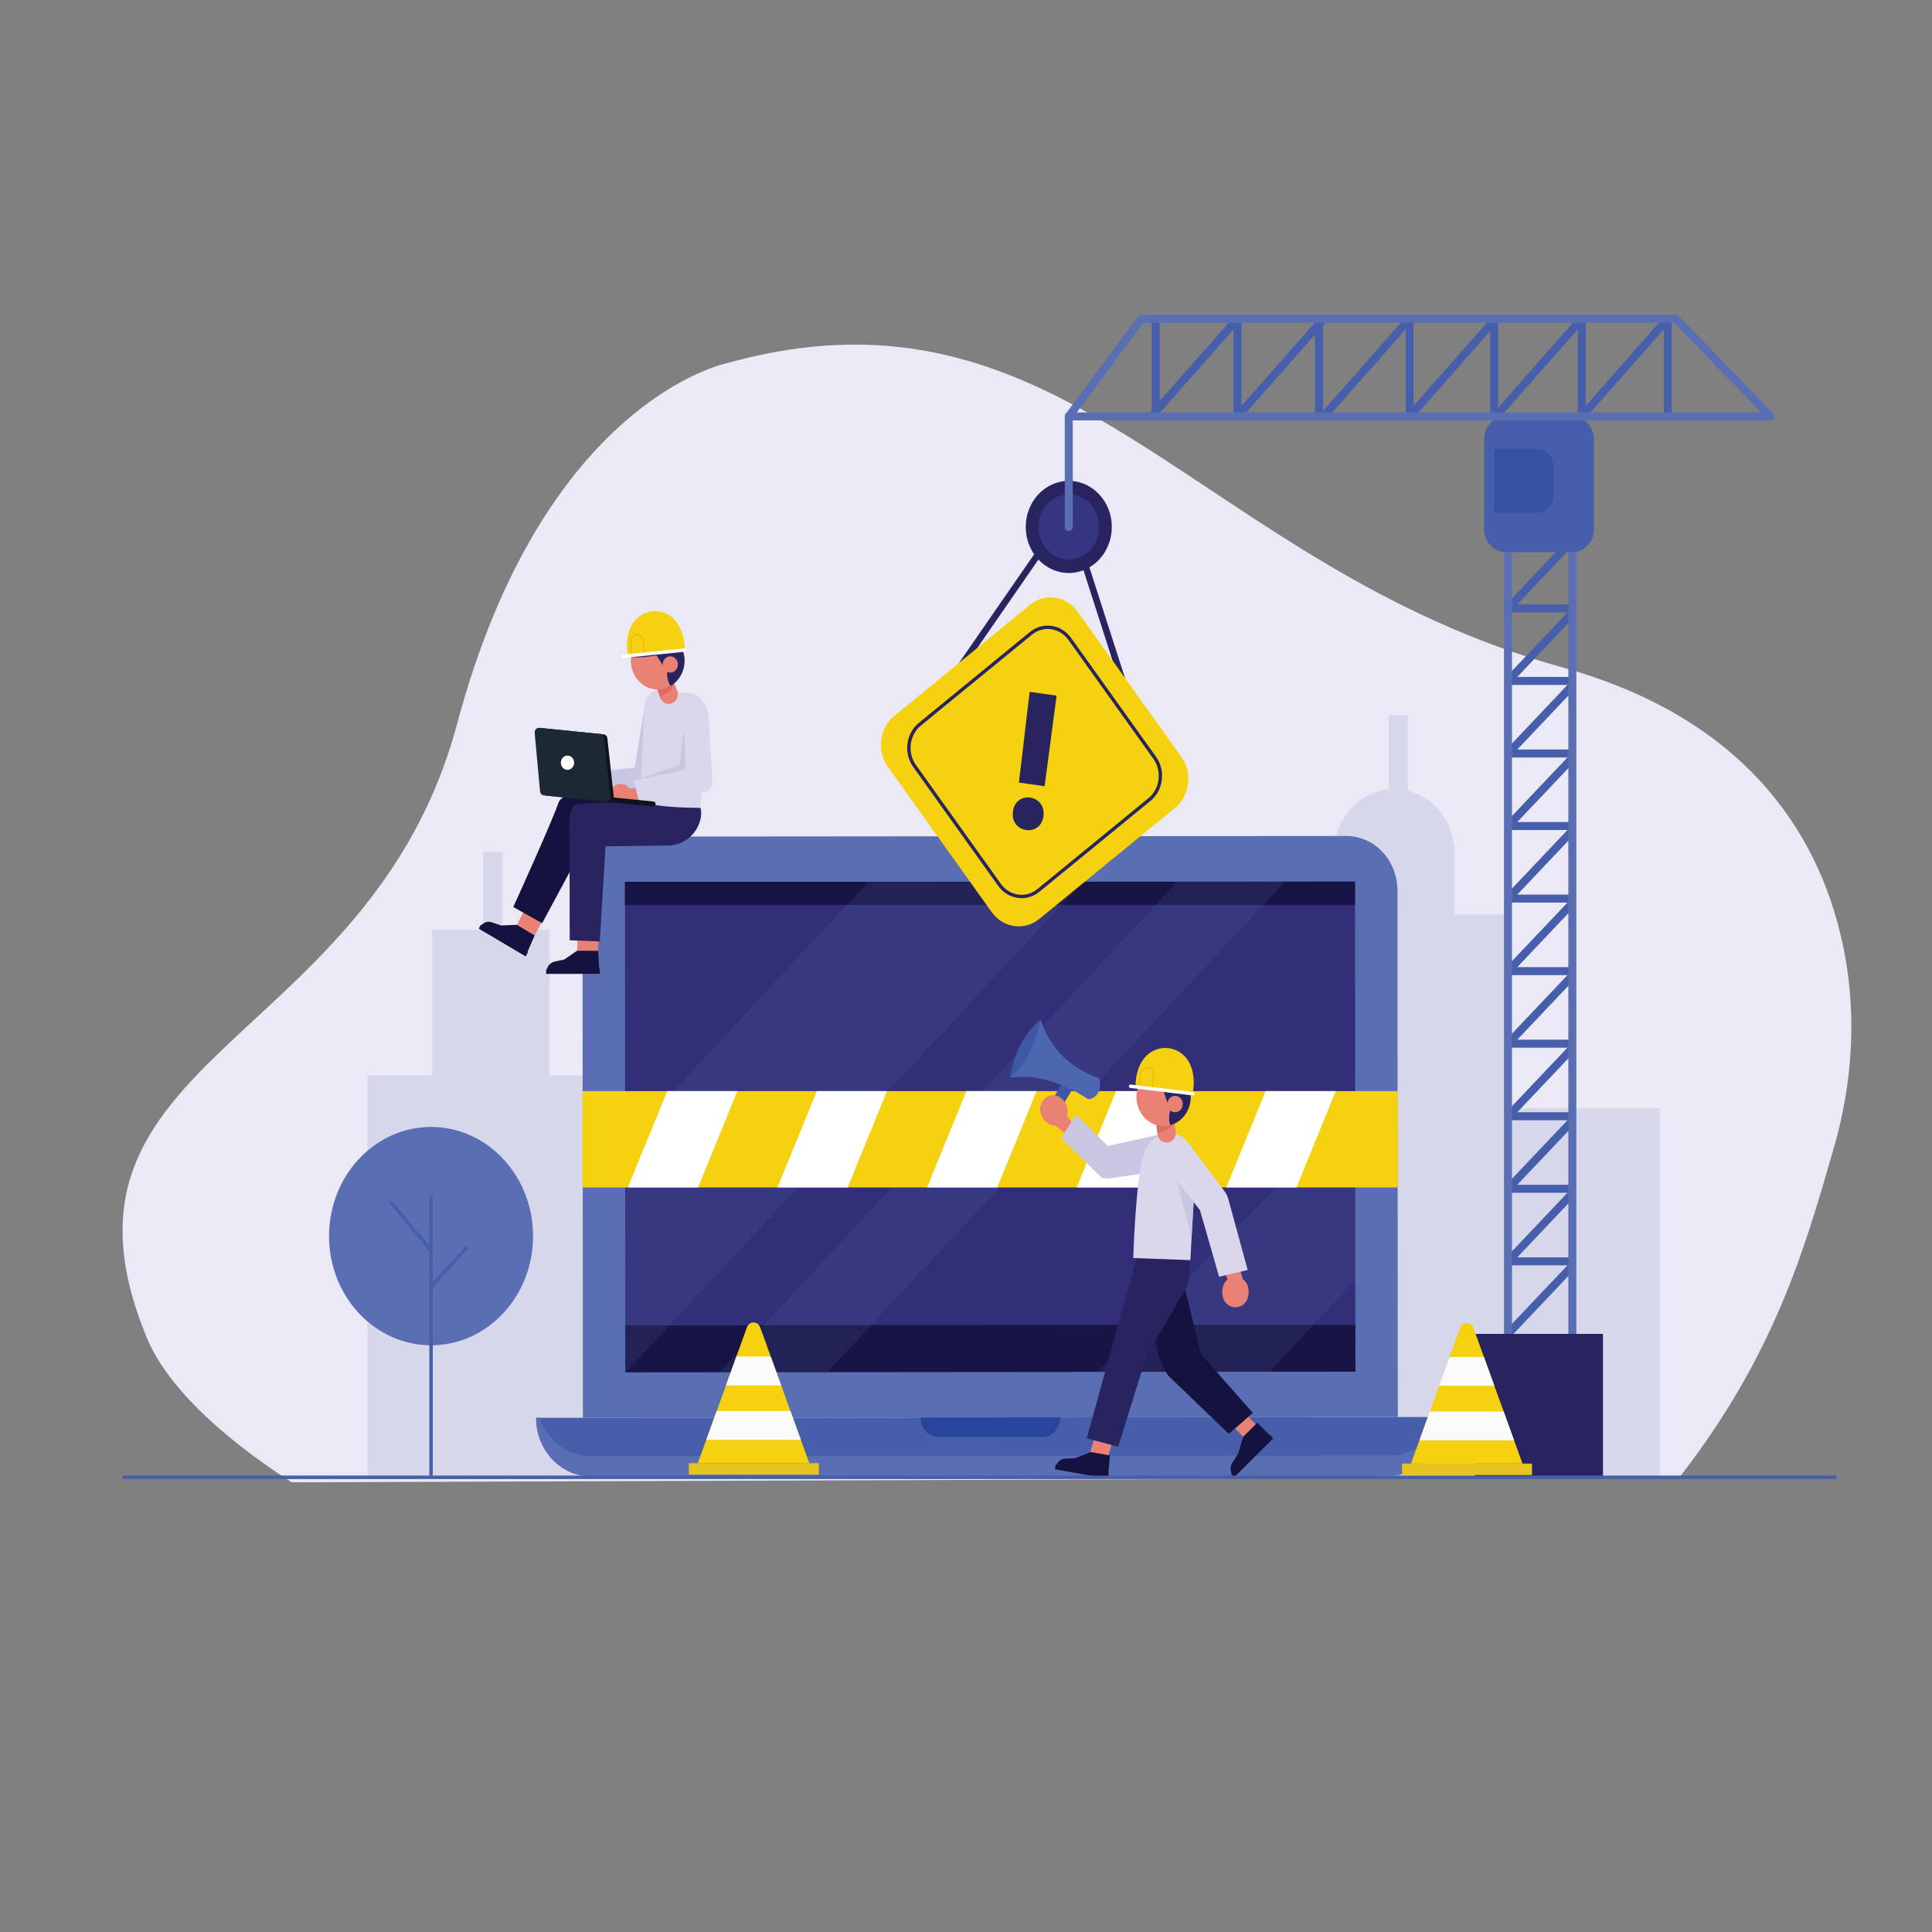 <?xml version="1.0" encoding="utf-8"?>
<!-- Generator: Adobe Illustrator 16.0.3, SVG Export Plug-In . SVG Version: 6.00 Build 0)  -->
<!DOCTYPE svg PUBLIC "-//W3C//DTD SVG 1.1//EN" "http://www.w3.org/Graphics/SVG/1.1/DTD/svg11.dtd">
<svg version="1.1" id="Layer_1" xmlns="http://www.w3.org/2000/svg" xmlns:xlink="http://www.w3.org/1999/xlink" x="0px" y="0px"
	 width="640px" height="640px" viewBox="0 0 640 640" enable-background="new 0 0 640 640" xml:space="preserve">
<rect x="0" y="0" width="640" height="640" fill="#808080" stroke="none"/>
<g>
	<g>
		<g>
			<path fill="#EAE9F5" d="M607.562,379.971c6.14-21.293,7.572-43.951,3.172-65.734c-6.887-34.075-29.066-75.327-93.078-93.128
				c-121.184-33.7-163.261-132.252-276.618-100.867c0,0-60.833,11.831-89.625,119.563S9.809,349.371,48.652,443.174
				c6.349,15.334,23.443,32.059,47.986,47.857l459.706-1.654C588.113,448.496,598.001,413.133,607.562,379.971z"/>
		</g>
		<g>
			<path fill="#D7D7EC" d="M499.09,302.929h-17.248v-20.194c0-10.137-6.598-18.606-15.443-20.807v-25.063h-6.349v24.586
				c-10.181,0.982-18.164,10.13-18.164,21.283v20.787h-17.156v23.163h-1.156v43.048l-31.187-0.238v-51.451h-35.732v37.705h-25.072
				v36.631h-30.301v96.957h100.668v-0.014h21.624v0.014h126.232V367.068h-50.762L499.09,302.929z"/>
			<polygon fill="#D7D7EC" points="143.188,356.219 143.188,308.019 160.071,308.019 160.071,282.239 166.419,282.239 
				166.419,308.019 181.972,308.019 181.972,356.219 199.424,356.219 199.424,385.094 227.235,385.094 227.235,286.726 
				285.298,286.726 285.298,489.336 247.462,489.336 231.162,489.336 190.147,489.336 171.205,489.336 121.711,489.336 
				121.711,356.219 			"/>
		</g>
	</g>
	<g>
		<g>
			<g>
				<path fill="#475EAB" d="M460.404,488.846l-264.639,0.221c-10.023,0.01-18.155-8.68-18.163-19.406l0,0l300.936-0.252l0,0
					C478.546,480.135,470.427,488.838,460.404,488.846z"/>
				<path fill="#5A6EB4" d="M460.398,482.158l-264.638,0.221c-7.825,0.006-14.476-5.297-17.03-12.723l-1.128,0.004
					c0.008,10.727,8.14,19.416,18.163,19.406l264.639-0.221c10.022-0.008,18.142-8.711,18.134-19.438h-1.129
					C474.865,476.838,468.222,482.152,460.398,482.158z"/>
				<path fill="#27469A" d="M345.172,476.021l-34.191,0.027c-3.356,0.004-6.079-2.906-6.081-6.498l0,0l46.342-0.037l0,0
					C351.244,473.105,348.527,476.018,345.172,476.021z"/>
			</g>
			<g>
				<path fill="#5A6EB4" d="M463.051,469.42l-269.961,0.227l-0.127-174.395c-0.006-10.004,7.566-18.121,16.913-18.128l236.108-0.198
					c9.349-0.007,16.933,8.096,16.94,18.1L463.051,469.42z"/>
				<polygon fill="#322E77" points="448.98,454.365 207.138,454.568 207.018,292.191 448.863,291.99 				"/>
				<polygon fill="#191446" points="448.98,454.365 207.138,454.568 207.126,439.047 448.971,438.844 				"/>
				<rect x="207.021" y="292.09" fill="#191446" width="241.842" height="7.706"/>
				<g>
					<polygon opacity="0.16" fill="#5A6EB4" points="287.675,292.124 207.083,378.514 207.138,454.568 207.313,454.568 
						358.91,292.065 					"/>
					<polygon opacity="0.16" fill="#5A6EB4" points="238.364,454.549 274.077,454.512 425.676,292.009 389.963,292.046 					"/>
					<polygon opacity="0.16" fill="#5A6EB4" points="420.534,454.391 448.959,423.92 448.917,366.27 363.594,454.426 					"/>
				</g>
			</g>
		</g>
		<g>
			<defs>
				<rect id="XMLID_8_" x="192.962" y="361.445" width="270.089" height="31.91"/>
			</defs>
			<use xlink:href="#XMLID_8_"  overflow="visible" fill="#F5D110"/>
			<clipPath id="XMLID_5_">
				<use xlink:href="#XMLID_8_"  overflow="visible"/>
			</clipPath>
			<polygon clip-path="url(#XMLID_5_)" fill="#FFFFFF" points="226.657,404.551 203.418,404.551 223.421,355.576 246.66,355.576 			
				"/>
			<polygon clip-path="url(#XMLID_5_)" fill="#FFFFFF" points="276.215,404.551 252.976,404.551 272.98,355.576 296.218,355.576 			
				"/>
			<polygon clip-path="url(#XMLID_5_)" fill="#FFFFFF" points="325.773,404.551 302.535,404.551 322.537,355.576 345.776,355.576 
							"/>
			<polygon clip-path="url(#XMLID_5_)" fill="#FFFFFF" points="375.332,404.551 352.094,404.551 372.096,355.576 395.335,355.576 
							"/>
			<polygon clip-path="url(#XMLID_5_)" fill="#FFFFFF" points="424.89,404.551 401.65,404.551 421.655,355.576 444.893,355.576 			
				"/>
		</g>
	</g>
	<g>
		<g>
			<g>
				<g>
					<g>
						<path fill="#14123E" d="M171.276,306.349l-5.28,0.217l-3.09-1.049c-1.419-0.482-2.967,0.095-3.8,1.417l-0.389,0.618
							l15.435,9.125l2.985-6.852L171.276,306.349z"/>
						<path fill="#14123E" d="M174.157,316.822l-15.556-9.196l0.544-1.054c0.106-0.207,0.353-0.283,0.545-0.167l15.205,8.987
							L174.157,316.822"/>
					</g>
					<polygon fill="#EA8175" points="177.137,309.827 181.214,302.274 177.137,294.479 171.276,306.349 					"/>
				</g>
				<path fill="#14123E" d="M209.085,266.383c0,0-21.997-6.755-24.115-0.399c-2.118,6.356-14.951,34.479-14.951,34.479l9.579,5.348
					l14.365-26.705l19.33-1.799L209.085,266.383z"/>
			</g>
			<g>
				<g>
					<g>
						<path fill="#14123E" d="M191.204,314.92l-4.307,2.937l-3.177,0.685c-1.461,0.315-2.553,1.623-2.681,3.213l-0.061,0.741
							l17.633-0.029l-0.494-7.541L191.204,314.92z"/>
						<path fill="#14123E" d="M198.681,322.592l-17.772,0.029l-0.001-1.203c0-0.238,0.18-0.431,0.4-0.431l17.372-0.029
							L198.681,322.592"/>
					</g>
					<polygon fill="#EA8175" points="198.117,314.927 198.681,302.274 191.657,301.427 191.204,314.92 					"/>
				</g>
				<path fill="#282460" d="M212.056,265.302l-20.731,1.011c0,0-2.982,0.175-2.783,7.645c0.201,7.471,0.182,37.529,0.182,37.529
					l9.958,0.369l1.905-31.486l20.752-0.274c4.375-0.059,8.445-2.742,10.174-7.043c0.663-1.644,0.98-3.488,0.572-5.426
					L212.056,265.302z"/>
			</g>
		</g>
		<g>
			<g>
				<g>
					<path fill="#E0AD9D" d="M192.381,260.827c0.004,2.106-1.329,2.424-3.297,2.429c-1.967,0.004-3.824-0.308-3.827-2.413
						c-0.005-2.106,1.587-3.817,3.555-3.821C190.778,257.018,192.376,258.722,192.381,260.827z"/>
					<path fill="#E0AD9D" d="M194.884,262.979l-4.118,0.008c-1.075,0.003-1.957-0.937-1.959-2.088l0,0
						c-0.003-1.151,0.875-2.096,1.951-2.098l4.119-0.009c1.075-0.001,1.957,0.938,1.958,2.089l0,0
						C196.836,262.033,195.958,262.977,194.884,262.979z"/>
				</g>
				<path fill="#C9C6E3" d="M194.725,263.427l-1.373-7.212l16.926-1.974l3.386-21.166c0.341-1.923,2.943-4.31,4.741-3.944
					l-0.518-0.157c1.797,0.365,3.449,2.6,3.108,4.523l-3.295,25.32c-0.243,1.366-1.208,2.455-2.472,2.784L194.725,263.427z"/>
			</g>
			<path fill="#DAD6EB" d="M228.537,229.597c0.349,0.03,0.692,0.114,1.019,0.25l0.168,0.071c2.907,1.215,4.874,4.552,5.005,7.678
				l-2.646,30.03c-17.539-0.163-20.029-2.325-20.029-2.325l1.394-30.72c0.212-2.897,1.455-5.623,4.539-5.896l0,0L228.537,229.597z"
				/>
			<g>
				<g>
					<g>
						<path fill="#EA8175" d="M209.223,263.188c0.136,2.101-1.175,2.514-3.138,2.657c-1.964,0.145-3.835-0.035-3.969-2.135
							c-0.135-2.101,1.347-3.921,3.311-4.065C207.389,259.502,209.09,261.087,209.223,263.188z"/>
						<path fill="#EA8175" d="M211.854,265.158l-4.109,0.302c-1.071,0.078-2.01-0.797-2.084-1.945l0,0
							c-0.074-1.149,0.744-2.153,1.817-2.231l4.107-0.303c1.073-0.078,2.012,0.797,2.085,1.945l0,0
							C213.744,264.075,212.926,265.079,211.854,265.158z"/>
					</g>
					<path fill="#DAD6EB" d="M211.723,265.615l-1.817-7.098l18.445-3.173l-1.049-18.358c0.222-1.944,2.212-4.128,4.027-3.892l0,0
						c1.817,0.236,3.604,2.349,3.383,4.292l1.328,21.995c-0.157,1.381-1.053,2.536-2.292,2.955L211.723,265.615z"/>
				</g>
			</g>
			<g>
				<path fill="#0E151A" d="M179.808,241.226l20.126,2.031c0.662,0.067,1.19,0.62,1.267,1.326l2.113,19.41
					c0.103,0.953-0.64,1.766-1.532,1.676l-20.459-2.065c-0.671-0.068-1.204-0.635-1.27-1.354l-1.779-19.376
					C178.187,241.931,178.925,241.136,179.808,241.226z"/>
				<path fill="#1C2935" d="M178.649,241.109l20.126,2.03c0.662,0.067,1.189,0.62,1.267,1.327l2.111,19.411
					c0.105,0.953-0.638,1.765-1.53,1.674l-20.461-2.064c-0.671-0.068-1.203-0.636-1.269-1.354l-1.778-19.375
					C177.028,241.813,177.767,241.02,178.649,241.109z"/>
				<path fill="#0E151A" d="M202.753,264.127l13.752,1.388c0.42,0.042,0.728,0.44,0.689,0.889l0,0
					c-0.04,0.449-0.412,0.777-0.831,0.735l-14.583-1.415L202.753,264.127z"/>
				<path fill="#FFFFFF" d="M190.185,252.884c-0.114,1.296-1.189,2.248-2.4,2.125c-1.212-0.122-2.1-1.272-1.986-2.568
					c0.113-1.296,1.188-2.249,2.399-2.125C189.409,250.438,190.299,251.588,190.185,252.884z"/>
			</g>
			<polygon fill="#C9C6E3" points="226.661,241.219 227.115,255.02 209.905,258.517 225.071,253.446 			"/>
		</g>
		<g>
			<g>
				<path fill="#EA8175" d="M217.534,227.766l1.15,3.304c0.415,1.192,1.444,2.013,2.629,2.099l0,0
					c2.251,0.163,3.87-2.274,2.987-4.497l-2.018-5.075L217.534,227.766z"/>
				<path fill="#E06C5F" d="M218.558,230.708c0,0,5.668-1.147,4.834-6.45c-0.832-5.303-6.162-1.166-6.162-1.166l0.52,5.294
					L218.558,230.708z"/>
				<g>
					<g>
						<defs>
							<path id="XMLID_1_" d="M209.813,214.838c-2.079,4.761-0.159,10.425,4.289,12.65c4.449,2.227,9.74,0.171,11.821-4.589
								c2.079-4.761,0.159-10.425-4.289-12.651C217.187,208.023,211.895,210.077,209.813,214.838z"/>
						</defs>
						<use xlink:href="#XMLID_1_"  overflow="visible" fill="#EA8175"/>
						<clipPath id="XMLID_6_">
							<use xlink:href="#XMLID_1_"  overflow="visible"/>
						</clipPath>
						<path clip-path="url(#XMLID_6_)" fill="#282460" d="M221.166,220.745c0,0-1.4,7.622,3.835,7.789
							c5.235,0.167,2.385-14.299,2.385-14.299l-8.285-8.923l-12.679,3.339l1.259,8.773c0,0,2.017,1.146,12.915-0.777
							L221.166,220.745z"/>
						<polygon clip-path="url(#XMLID_6_)" fill="#282460" points="215.992,214.78 220.156,221.299 223.746,217.053 						"/>
					</g>
					<path fill="#EA8175" d="M219.766,218.975c-0.587,1.345-0.045,2.947,1.213,3.576c1.257,0.63,2.754,0.048,3.341-1.297
						c0.587-1.346,0.045-2.947-1.212-3.577C221.851,217.048,220.355,217.629,219.766,218.975z"/>
				</g>
			</g>
			<g>
				<path fill="#F5D110" d="M208.085,217.281c0,0-1.921-7.5,2.622-12.143c3.747-3.829,9.874-3.58,13.198,0.67
					c1.563,1.997,2.818,5.001,2.934,9.521L208.085,217.281z"/>
				<path fill="none" stroke="#F0AC1E" stroke-width="0.28" stroke-miterlimit="10" d="M209.049,217.155l-0.053-4.681
					c-0.014-1.188,0.855-2.174,1.962-2.23l0,0c1.095-0.055,2.038,0.815,2.147,1.981l0.438,4.673"/>
				
					<line fill="none" stroke="#FFFFFF" stroke-width="1.121" stroke-linecap="round" stroke-linejoin="round" stroke-miterlimit="10" x1="226.839" y1="215.329" x2="206.436" y2="217.423"/>
			</g>
		</g>
	</g>
	<g>
		<g>
			<g>
				<polygon fill="#EA8175" points="412.599,468.35 417.173,473.092 411.96,476.094 407.493,471.41 				"/>
				<path fill="#14123E" d="M380.405,432.926l3.056,14.477c0.613,2.898,1.79,5.684,3.481,8.236l20.119,19.344l7.956-6.938
					l-17.178-19.467l-6.293-25.674L380.405,432.926z"/>
				<g>
					<path fill="#14123E" d="M411.807,475.955l-1.647,5.629l-1.884,2.801c-0.865,1.289-0.832,3.035,0.077,4.285l0.428,0.588
						l12.837-12.803l-5.132-5.139L411.807,475.955z"/>
					<polyline fill="#14123E" points="421.747,476.494 408.808,489.396 407.772,488.207 420.71,475.305 421.747,476.494 					"/>
				</g>
			</g>
			<g>
				<polygon fill="#EA8175" points="368.608,477.154 366.893,483.287 361.001,481.596 362.724,475.574 				"/>
				<path fill="#282460" d="M376.508,416.779l-16.503,59.701l10.412,2.783l9.29-29.93l11.412-19.582
					c0.579-0.875,1.148-1.789,1.63-2.736c0.914-1.791,1.324-3.746,1.306-5.703l-0.041-3.885L376.508,416.779z"/>
				<g>
					<path fill="#14123E" d="M361.342,481.006l-5.208,2.059l-3.247,0.119c-1.492,0.055-2.773,1.158-3.143,2.705l-0.174,0.725
						l17.442,3.07l0.667-7.545L361.342,481.006z"/>
					<polyline fill="#14123E" points="367.061,489.818 349.482,486.723 349.73,485.107 367.31,488.201 367.061,489.818 					"/>
				</g>
			</g>
		</g>
		<g>
			<g>
				<g>
					<polygon fill="#4056A6" points="353.474,356.139 346.805,367.275 350.001,369.732 356.903,357.947 					"/>
					<path fill="#4D66B0" d="M344.813,337.682c0,0,3.082,13.805,18.699,19.238c0.451,0.156,0.794,0.563,0.855,1.064
						c0.2,1.598,0.202,5.055-3.252,6.078c-0.327,0.098-0.69,0.025-0.977-0.166c-2.389-1.602-14.137-8.951-25.541-6.832
						L344.813,337.682z"/>
					<path fill="#4056A6" d="M344.813,337.682c0,0-2.863,13.77-10.215,19.383C334.598,357.064,335.635,344.992,344.813,337.682z"/>
				</g>
				<g>
					<g>
						<g>
							<path fill="#EA8175" d="M344.631,366.553c-0.483,2.533,1.466,5.625,3.833,6.143c2.368,0.52,4.679-1.115,5.163-3.65
								s-1.467-5.625-3.834-6.143C347.426,362.383,345.115,364.02,344.631,366.553z"/>
						</g>
						<polyline fill="#EA8175" points="357.162,373.992 352.537,368.82 349.518,372.797 357.162,378.795 						"/>
					</g>
					<path fill="#C9C6E3" d="M356.427,369.209l-4.888,7.777l13.364,13.092c0.816,0.25,1.668,0.336,2.513,0.26l17.646-2.447
						c2.78-0.141,4.928-2.668,4.796-5.643l0,0c-0.133-2.979,0.4-7.283-2.379-7.143l-20.502,4.506L356.427,369.209z"/>
				</g>
			</g>
			<g>
				<g>
					<path fill="#DAD6EB" d="M396.002,387.057c0.471-4.127-1.278-8.213-4.549-10.455c-1.469-1.006-2.926-1.688-3.975-1.496
						c-3.52,0.635-7.138,2.344-8.688,7.428c-2.633,8.646-3.386,34.205-3.386,34.205l18.916,0.689L396.002,387.057z"/>
				</g>
				<polygon fill="#C9C6E3" points="389.021,387.699 394.708,410.064 395.856,391.09 				"/>
			</g>
			<g>
				<g>
					<g>
						<path fill="#EA8175" d="M412.203,431.84c1.788-1.742,1.919-5.469,0.293-7.383c-1.625-1.914-4.394-2.053-6.181-0.314
							c-1.789,1.74-1.92,5.467-0.295,7.383C407.646,433.438,410.413,433.578,412.203,431.84z"/>
					</g>
					<polyline fill="#EA8175" points="403.62,415.904 407.069,425.014 411.701,423.709 408.837,414.039 					"/>
				</g>
				<path fill="#DAD6EB" d="M403.841,422.932l9.473-2.229l-6.425-23.512c-0.237-0.873-0.623-1.689-1.133-2.414l-11.793-15.711
					c-1.592-2.443-4.279-2.008-6.563-0.303l0,0c-2.282,1.705-2.841,5.068-1.249,7.512l11.357,14.615L403.841,422.932z"/>
			</g>
		</g>
		<g>
			<g>
				<path fill="#EA8175" d="M383.049,372.029l0.359,3.545c0.129,1.277,0.946,2.357,2.091,2.758l0,0
					c2.168,0.76,4.322-1.197,3.974-3.611l-0.799-5.514L383.049,372.029z"/>
				<path fill="#E06C5F" d="M383.37,375.188c0,0,5.842-0.205,6.26-5.627c0.417-5.42-5.79-2.193-5.79-2.193l-0.723,5.328
					L383.37,375.188z"/>
				<g>
					<g>
						<defs>
							<path id="XMLID_11_" d="M378.49,357.299c-3.146,4.113-2.582,10.176,1.262,13.545c3.841,3.365,9.508,2.764,12.654-1.35
								s2.583-10.176-1.26-13.543C387.303,352.582,381.638,353.186,378.49,357.299z"/>
						</defs>
						<use xlink:href="#XMLID_11_"  overflow="visible" fill="#EA8175"/>
						<clipPath id="XMLID_7_">
							<use xlink:href="#XMLID_11_"  overflow="visible"/>
						</clipPath>
						<path clip-path="url(#XMLID_7_)" fill="#282460" d="M388.244,366.113c0,0-3.146,7.1,1.948,8.658
							c5.092,1.559,5.666-13.381,5.666-13.381l-6.047-10.955l-13.206-0.107l-0.808,8.936c0,0,1.71,1.66,12.841,2.68L388.244,366.113
							z"/>
						<polygon clip-path="url(#XMLID_7_)" fill="#282460" points="384.561,358.887 387.126,366.389 391.634,363.184 						"/>
					</g>
					<path fill="#EA8175" d="M387.284,364.006c-0.889,1.164-0.729,2.877,0.356,3.828c1.087,0.953,2.688,0.783,3.578-0.381
						c0.89-1.16,0.729-2.875-0.357-3.828C389.775,362.674,388.174,362.844,387.284,364.006z"/>
				</g>
			</g>
			<g>
				<path fill="#F5D110" d="M376.175,360.057c0,0-0.441-7.852,4.959-11.432c4.455-2.953,10.47-1.338,12.934,3.609
					c1.157,2.324,1.813,5.58,1.048,10.076L376.175,360.057z"/>
				<path fill="none" stroke="#F0AC1E" stroke-width="0.283" stroke-miterlimit="10" d="M377.152,360.15l0.859-4.648
					c0.218-1.178,1.269-1.959,2.377-1.768l0,0c1.094,0.189,1.855,1.262,1.738,2.441l-0.478,4.721"/>
				
					<line fill="none" stroke="#FFFFFF" stroke-width="1.133" stroke-linecap="round" stroke-linejoin="round" stroke-miterlimit="10" x1="395.115" y1="362.311" x2="374.514" y2="359.832"/>
			</g>
		</g>
	</g>
	<g>
		<g>
			
				<line fill="none" stroke="#475EAB" stroke-width="2.649" stroke-miterlimit="10" x1="520.856" y1="419.375" x2="499.541" y2="441.865"/>
			
				<line fill="none" stroke="#475EAB" stroke-width="2.649" stroke-miterlimit="10" x1="520.856" y1="395.344" x2="499.541" y2="417.832"/>
			
				<line fill="none" stroke="#475EAB" stroke-width="2.649" stroke-miterlimit="10" x1="520.856" y1="371.309" x2="499.541" y2="393.799"/>
			
				<line fill="none" stroke="#475EAB" stroke-width="2.649" stroke-miterlimit="10" x1="520.856" y1="347.275" x2="499.541" y2="369.766"/>
			
				<line fill="none" stroke="#475EAB" stroke-width="2.649" stroke-miterlimit="10" x1="520.856" y1="323.243" x2="499.541" y2="345.732"/>
			
				<line fill="none" stroke="#475EAB" stroke-width="2.649" stroke-miterlimit="10" x1="520.856" y1="299.21" x2="499.541" y2="321.699"/>
			
				<line fill="none" stroke="#475EAB" stroke-width="2.649" stroke-miterlimit="10" x1="520.856" y1="275.177" x2="499.541" y2="297.667"/>
			
				<line fill="none" stroke="#475EAB" stroke-width="2.649" stroke-miterlimit="10" x1="520.856" y1="251.144" x2="499.541" y2="273.633"/>
			
				<line fill="none" stroke="#475EAB" stroke-width="2.649" stroke-miterlimit="10" x1="520.856" y1="227.11" x2="499.541" y2="249.6"/>
			
				<line fill="none" stroke="#475EAB" stroke-width="2.649" stroke-miterlimit="10" x1="520.856" y1="203.077" x2="499.541" y2="225.567"/>
			
				<line fill="none" stroke="#475EAB" stroke-width="2.649" stroke-miterlimit="10" x1="520.856" y1="179.044" x2="499.541" y2="201.534"/>
			
				<line fill="none" stroke="#475EAB" stroke-width="2.649" stroke-miterlimit="10" x1="499.541" y1="417.832" x2="520.856" y2="417.832"/>
			
				<line fill="none" stroke="#475EAB" stroke-width="2.649" stroke-miterlimit="10" x1="499.541" y1="393.799" x2="520.856" y2="393.799"/>
			
				<line fill="none" stroke="#475EAB" stroke-width="2.649" stroke-miterlimit="10" x1="499.541" y1="369.766" x2="520.856" y2="369.766"/>
			
				<line fill="none" stroke="#475EAB" stroke-width="2.649" stroke-miterlimit="10" x1="499.541" y1="345.732" x2="520.856" y2="345.732"/>
			
				<line fill="none" stroke="#475EAB" stroke-width="2.649" stroke-miterlimit="10" x1="499.541" y1="321.699" x2="520.856" y2="321.699"/>
			
				<line fill="none" stroke="#475EAB" stroke-width="2.649" stroke-miterlimit="10" x1="499.541" y1="297.667" x2="520.856" y2="297.667"/>
			
				<line fill="none" stroke="#475EAB" stroke-width="2.649" stroke-miterlimit="10" x1="499.541" y1="273.633" x2="520.856" y2="273.633"/>
			
				<line fill="none" stroke="#475EAB" stroke-width="2.649" stroke-miterlimit="10" x1="499.541" y1="249.6" x2="520.856" y2="249.6"/>
			
				<line fill="none" stroke="#475EAB" stroke-width="2.649" stroke-miterlimit="10" x1="499.541" y1="225.567" x2="520.856" y2="225.567"/>
			
				<line fill="none" stroke="#475EAB" stroke-width="2.649" stroke-miterlimit="10" x1="499.541" y1="201.534" x2="520.856" y2="201.534"/>
			
				<line fill="none" stroke="#5A6EB4" stroke-width="2.649" stroke-miterlimit="10" x1="499.541" y1="448.377" x2="499.541" y2="182.888"/>
			
				<line fill="none" stroke="#5A6EB4" stroke-width="2.649" stroke-miterlimit="10" x1="520.856" y1="448.377" x2="520.856" y2="182.888"/>
			<rect x="488.552" y="441.865" fill="#282460" width="42.448" height="47.201"/>
		</g>
		<g>
			<g>
				<path fill="#475EAB" d="M520.914,182.888h-22.188c-3.914,0-7.087-3.396-7.087-7.585V145.52c0-4.189,3.173-7.585,7.087-7.585
					h22.188c3.914,0,7.088,3.396,7.088,7.585v29.783C528.002,179.492,524.828,182.888,520.914,182.888z"/>
				<path fill="#3651A3" d="M509.233,169.806h-14.279v-21.032h14.279c2.966,0,5.37,2.573,5.37,5.748v9.536
					C514.604,167.233,512.199,169.806,509.233,169.806z"/>
			</g>
			<g>
				<g>
					
						<line fill="none" stroke="#282460" stroke-width="2.162" stroke-miterlimit="10" x1="358.91" y1="185.342" x2="375.962" y2="238.355"/>
					
						<line fill="none" stroke="#282460" stroke-width="2.162" stroke-miterlimit="10" x1="347.05" y1="179.044" x2="313.799" y2="227.11"/>
					<g>
						<path fill="#F5D110" d="M356.979,202.628l34.359,48.088c3.78,5.291,2.838,12.86-2.106,16.907l-44.932,36.772
							c-4.943,4.045-12.016,3.038-15.797-2.253l-34.359-48.089c-3.78-5.292-2.837-12.86,2.107-16.907l44.932-36.774
							C346.125,196.328,353.198,197.337,356.979,202.628z"/>
						<path fill="none" stroke="#282460" stroke-width="1.114" stroke-miterlimit="10" d="M354.392,211.675l28.112,39.346
							c3.093,4.328,2.32,10.522-1.724,13.833l-36.763,30.087c-4.045,3.311-9.832,2.485-12.925-1.844l-28.112-39.345
							c-3.094-4.33-2.322-10.523,1.724-13.833l36.763-30.087C345.511,206.52,351.299,207.345,354.392,211.675z"/>
						<g>
							<path fill="#282460" d="M345.658,270.33c-0.891,7.14-11.014,5.696-10.123-1.444
								C336.433,261.682,346.556,263.127,345.658,270.33z M350.012,230.443l-3.973,30.008l-8.512-1.215
								c1.258-10.096,2.305-19.907,3.568-30.064L350.012,230.443z"/>
						</g>
					</g>
				</g>
				<g>
					<g>
						<ellipse fill="#282460" cx="354.045" cy="174.554" rx="14.254" ry="15.256"/>
						<ellipse fill="#363582" cx="354.045" cy="174.554" rx="10.08" ry="10.788"/>
					</g>
					<g>
						
							<line fill="none" stroke="#475EAB" stroke-width="2.649" stroke-miterlimit="10" x1="409.945" y1="105.596" x2="409.945" y2="137.935"/>
						
							<line fill="none" stroke="#475EAB" stroke-width="2.649" stroke-miterlimit="10" x1="382.848" y1="105.596" x2="382.848" y2="137.935"/>
						
							<line fill="none" stroke="#475EAB" stroke-width="2.649" stroke-miterlimit="10" x1="436.952" y1="105.596" x2="436.952" y2="137.935"/>
						
							<line fill="none" stroke="#475EAB" stroke-width="2.649" stroke-miterlimit="10" x1="466.96" y1="105.596" x2="466.96" y2="137.935"/>
						
							<line fill="none" stroke="#475EAB" stroke-width="2.649" stroke-miterlimit="10" x1="494.954" y1="105.596" x2="494.954" y2="137.935"/>
						
							<line fill="none" stroke="#475EAB" stroke-width="2.649" stroke-miterlimit="10" x1="523.975" y1="105.596" x2="523.975" y2="137.935"/>
						
							<line fill="none" stroke="#475EAB" stroke-width="2.649" stroke-miterlimit="10" x1="552.483" y1="105.596" x2="552.483" y2="137.935"/>
						
							<line fill="none" stroke="#475EAB" stroke-width="2.649" stroke-miterlimit="10" x1="381.437" y1="137.935" x2="409.945" y2="105.596"/>
						
							<line fill="none" stroke="#475EAB" stroke-width="2.649" stroke-miterlimit="10" x1="409.945" y1="137.935" x2="438.451" y2="105.596"/>
						
							<line fill="none" stroke="#475EAB" stroke-width="2.649" stroke-miterlimit="10" x1="438.451" y1="137.935" x2="466.96" y2="105.596"/>
						
							<line fill="none" stroke="#475EAB" stroke-width="2.649" stroke-miterlimit="10" x1="466.96" y1="137.935" x2="495.467" y2="105.596"/>
						
							<line fill="none" stroke="#475EAB" stroke-width="2.649" stroke-miterlimit="10" x1="495.467" y1="137.935" x2="523.975" y2="105.596"/>
						
							<line fill="none" stroke="#475EAB" stroke-width="2.649" stroke-miterlimit="10" x1="523.975" y1="137.935" x2="552.483" y2="105.596"/>
						
							<polygon fill="none" stroke="#5A6EB4" stroke-width="2.649" stroke-linecap="round" stroke-linejoin="round" stroke-miterlimit="10" points="
							354.045,137.935 586.475,137.935 555.18,105.596 378.09,105.596 						"/>
						
							<line fill="none" stroke="#5A6EB4" stroke-width="2.649" stroke-linecap="round" stroke-linejoin="round" stroke-miterlimit="10" x1="354.045" y1="137.935" x2="354.045" y2="174.554"/>
					</g>
				</g>
			</g>
		</g>
	</g>
	<g>
		<g>
			<g>
				<defs>
					<path id="XMLID_4_" d="M231.164,484.697l16.269-45.004c0.775-2.145,3.613-2.145,4.389,0l16.269,45.004H231.164z"/>
				</defs>
				<use xlink:href="#XMLID_4_"  overflow="visible" fill="#F5D110"/>
				<clipPath id="XMLID_9_">
					<use xlink:href="#XMLID_4_"  overflow="visible"/>
				</clipPath>
				<rect x="234.933" y="449.369" clip-path="url(#XMLID_9_)" fill="#FAFAFA" width="28.887" height="9.553"/>
				<rect x="233.354" y="467.422" clip-path="url(#XMLID_9_)" fill="#FAFAFA" width="32.673" height="9.553"/>
			</g>
			<rect x="228.19" y="484.697" fill="#E7C41F" width="43.061" height="3.793"/>
		</g>
		<g>
			<g>
				<defs>
					<path id="XMLID_3_" d="M467.414,484.836l16.271-45.004c0.776-2.145,3.611-2.145,4.388,0l16.271,45.004H467.414z"/>
				</defs>
				<use xlink:href="#XMLID_3_"  overflow="visible" fill="#F5D110"/>
				<clipPath id="XMLID_10_">
					<use xlink:href="#XMLID_3_"  overflow="visible"/>
				</clipPath>
				<rect x="471.184" y="449.51" clip-path="url(#XMLID_10_)" fill="#FAFAFA" width="28.888" height="9.551"/>
				<rect x="469.606" y="467.561" clip-path="url(#XMLID_10_)" fill="#FAFAFA" width="32.671" height="9.551"/>
			</g>
			<rect x="464.441" y="484.836" fill="#E7C41F" width="43.061" height="3.795"/>
		</g>
	</g>
	<g>
		<g>
			<path fill="#5A6EB4" d="M176.582,409.477c0,19.973-15.126,36.162-33.787,36.162c-18.66,0-33.787-16.189-33.787-36.162
				c0-19.969,15.127-36.16,33.787-36.16C161.456,373.316,176.582,389.508,176.582,409.477z"/>
			<g>
				
					<line fill="none" stroke="#475EAB" stroke-width="1.137" stroke-linecap="round" stroke-linejoin="round" stroke-miterlimit="10" x1="142.795" y1="396.588" x2="142.795" y2="488.49"/>
				
					<line fill="none" stroke="#475EAB" stroke-width="1.137" stroke-linecap="round" stroke-linejoin="round" stroke-miterlimit="10" x1="129.656" y1="398.461" x2="142.795" y2="414.23"/>
				
					<path fill="none" stroke="#475EAB" stroke-width="1.137" stroke-linecap="round" stroke-linejoin="round" stroke-miterlimit="10" d="
					M154.449,413.363c-0.94,1.006-11.654,12.945-11.654,12.945"/>
			</g>
		</g>
		
			<line fill="none" stroke="#475EAB" stroke-width="1.137" stroke-linecap="round" stroke-linejoin="round" stroke-miterlimit="10" x1="41.096" y1="489.375" x2="607.842" y2="489.375"/>
	</g>
</g>
</svg>
